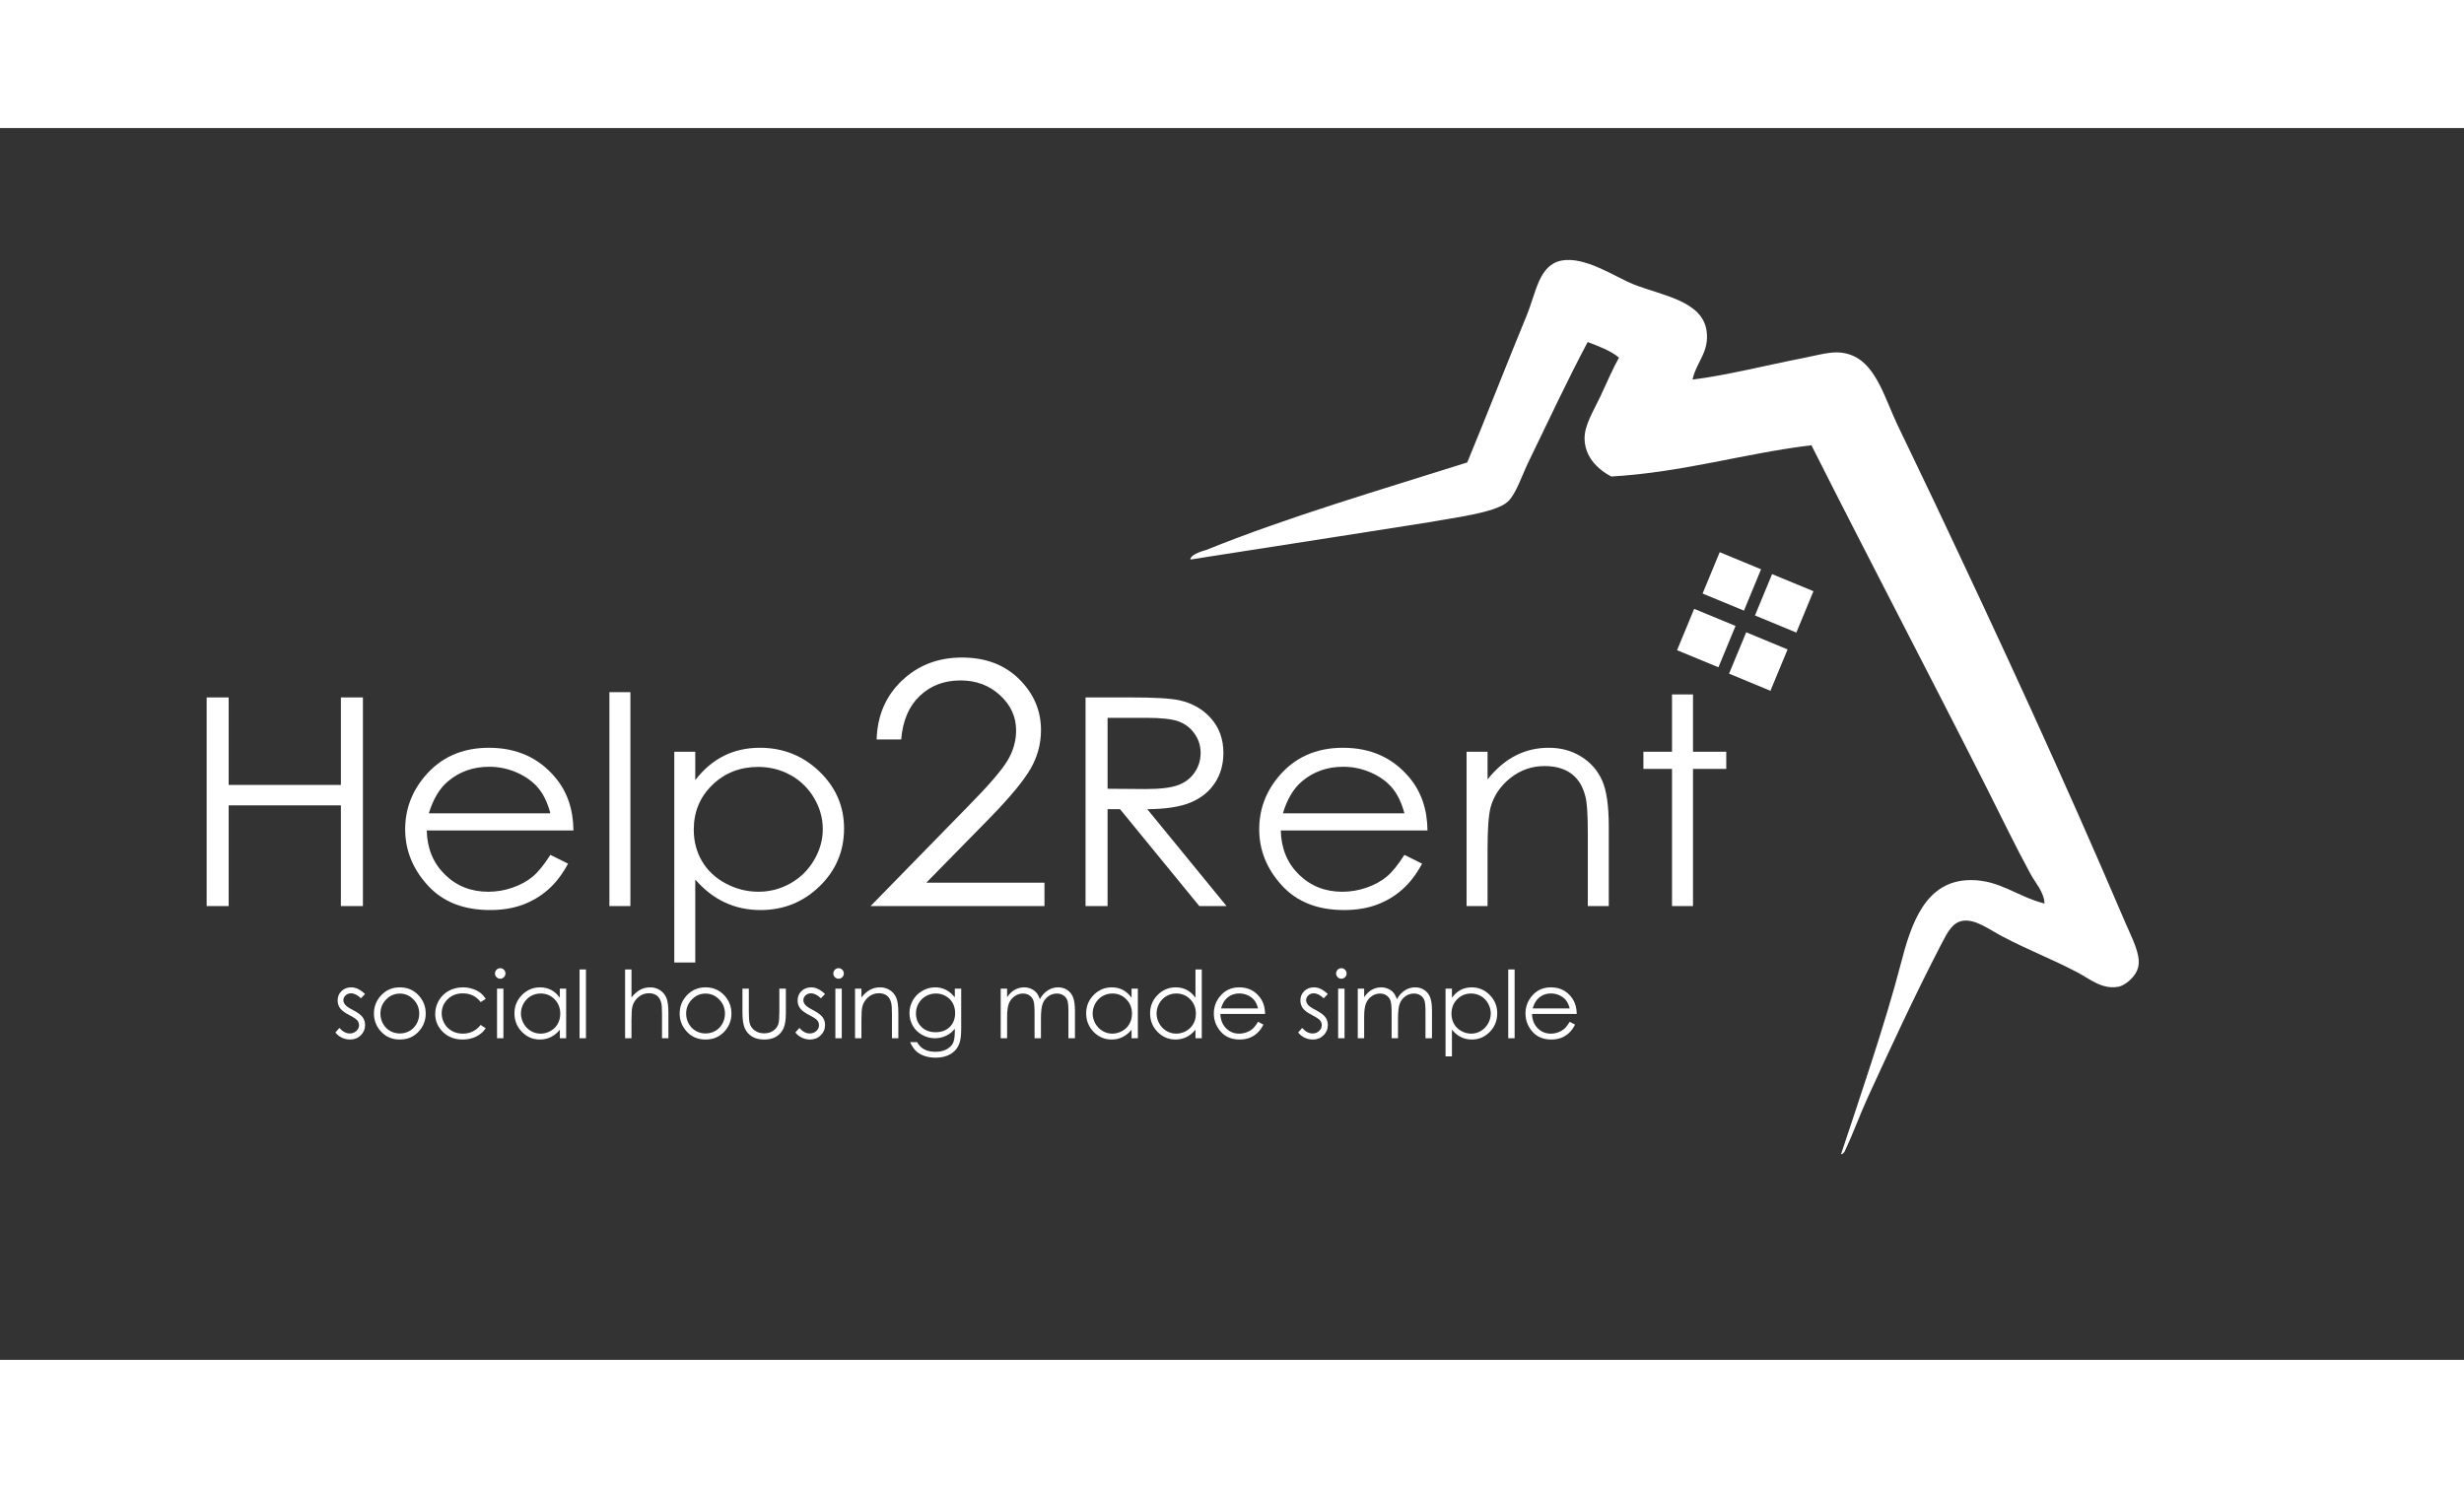  <svg width="202" height="122" version="1.1" title="Help2Rent" alt="Help2Rent"
                                xmlns="http://www.w3.org/2000/svg" xmlns:xlink="http://www.w3.org/1999/xlink" x="0px"
                                y="0px" viewBox="0 0 850.39 425.2" enable-background="new 0 0 850.39 425.2"
                                xml:space="preserve">
                                <rect x="0" y="0" width="850.39" height="425.2" fill="#333333" stroke="none"/>
                                <g>
                                    <g>
                                        <path fill=" #fff" class="svg_primary"
                                            d="M71.318,196.533h7.602v30.211h38.733v-30.211h7.602v72.027h-7.602v-34.765H78.92v34.765h-7.602V196.533z">
                                        </path>
                                        <path fill=" #fff" class="svg_primary"
                                            d="M189.947,250.884l6.102,3.036c-2.001,3.722-4.313,6.726-6.936,9.01c-2.623,2.285-5.573,4.023-8.851,5.215
                                                c-3.279,1.191-6.989,1.787-11.129,1.787c-9.179,0-16.356-2.848-21.532-8.545c-5.176-5.695-7.764-12.135-7.764-19.316
                                                c0-6.757,2.19-12.779,6.573-18.067c5.555-6.725,12.991-10.087,22.309-10.087c9.593,0,17.253,3.444,22.98,10.331
                                                c4.072,4.864,6.142,10.937,6.211,18.215h-50.627c0.138,6.188,2.226,11.261,6.265,15.218s9.026,5.936,14.963,5.936
                                                c2.865,0,5.651-0.472,8.361-1.415c2.709-0.942,5.013-2.194,6.912-3.756C185.684,256.884,187.738,254.364,189.947,250.884z
                                                M189.947,236.537c-0.966-3.655-2.373-6.577-4.22-8.765c-1.847-2.187-4.289-3.949-7.326-5.288
                                                c-3.038-1.338-6.23-2.008-9.578-2.008c-5.523,0-10.27,1.682-14.239,5.044c-2.9,2.448-5.092,6.12-6.576,11.017H189.947z">
                                        </path>
                                        <path fill=" #fff" class="svg_primary"
                                            d="M210.322,194.722h7.24v73.839h-7.24V194.722z"></path>
                                        <path fill=" #fff" class="svg_primary"
                                            d="M232.714,215.287h7.24v9.793c2.858-3.722,6.147-6.513,9.867-8.373c3.719-1.861,7.869-2.791,12.45-2.791
                                                c7.99,0,14.827,2.726,20.509,8.177c5.683,5.452,8.524,12.014,8.524,19.684c0,7.835-2.816,14.486-8.447,19.953
                                                c-5.631,5.469-12.424,8.202-20.38,8.202c-4.478,0-8.593-0.882-12.347-2.645s-7.147-4.39-10.177-7.883v28.645h-7.24V215.287z
                                                M261.673,220.526c-6.261,0-11.531,2.07-15.813,6.211c-4.283,4.142-6.423,9.294-6.423,15.456c0,4.043,0.955,7.679,2.864,10.906
                                                c1.909,3.229,4.643,5.787,8.203,7.679s7.317,2.837,11.273,2.837c3.886,0,7.54-0.953,10.963-2.861
                                                c3.423-1.907,6.148-4.573,8.178-7.997c2.029-3.423,3.044-7.01,3.044-10.76c0-3.782-1.007-7.368-3.019-10.76
                                                c-2.012-3.391-4.721-6.023-8.125-7.899C269.413,221.464,265.697,220.526,261.673,220.526z"></path>
                                        <path fill="#fff"
                                            d="M311.026,211.041h-8.472c0.241-8.251,3.155-15.026,8.743-20.326s12.488-7.949,20.699-7.949
                                                c8.132,0,14.711,2.485,19.738,7.456c5.027,4.972,7.541,10.833,7.541,17.588c0,4.743-1.198,9.192-3.596,13.348
                                                c-2.396,4.154-7.051,9.78-13.961,16.876l-22.018,22.448h40.777v8.079h-60.026l33.769-34.556c6.85-6.946,11.306-12.1,13.369-15.459
                                                c2.063-3.359,3.095-6.899,3.095-10.619c0-4.707-1.854-8.759-5.559-12.156c-3.705-3.398-8.242-5.097-13.609-5.097
                                                c-5.648,0-10.345,1.783-14.09,5.348C313.68,199.587,311.547,204.594,311.026,211.041z">
                                        </path>
                                        <path fill=" #fff" class="svg_primary"
                                            d="M374.653,196.533h15.152c8.446,0,14.169,0.327,17.169,0.98c4.516,0.981,8.188,3.08,11.015,6.3
                                                c2.826,3.22,4.24,7.183,4.24,11.89c0,3.922-0.975,7.37-2.922,10.345c-1.948,2.975-4.731,5.222-8.352,6.741
                                                s-8.619,2.296-14.997,2.328l27.356,33.443h-9.404l-27.357-33.443h-4.298v33.443h-7.603V196.533z M382.256,203.584v24.482
                                                l13.104,0.099c5.076,0,8.831-0.457,11.266-1.371c2.435-0.913,4.334-2.375,5.698-4.382c1.364-2.008,2.046-4.252,2.046-6.733
                                                c0-2.416-0.69-4.61-2.071-6.586c-1.382-1.975-3.194-3.387-5.439-4.235c-2.244-0.849-5.975-1.273-11.188-1.273H382.256z">
                                        </path>
                                        <path fill=" #fff" class="svg_primary"
                                            d="M484.699,250.884l6.102,3.036c-2.001,3.722-4.313,6.726-6.936,9.01c-2.623,2.285-5.573,4.023-8.852,5.215
                                                s-6.988,1.787-11.129,1.787c-9.179,0-16.355-2.848-21.531-8.545c-5.177-5.695-7.765-12.135-7.765-19.316
                                                c0-6.757,2.19-12.779,6.573-18.067c5.556-6.725,12.991-10.087,22.309-10.087c9.593,0,17.253,3.444,22.98,10.331
                                                c4.072,4.864,6.142,10.937,6.212,18.215h-50.627c0.137,6.188,2.226,11.261,6.264,15.218c4.039,3.957,9.026,5.936,14.964,5.936
                                                c2.864,0,5.651-0.472,8.361-1.415c2.709-0.942,5.013-2.194,6.912-3.756C480.436,256.884,482.489,254.364,484.699,250.884z
                                                M484.699,236.537c-0.967-3.655-2.373-6.577-4.221-8.765c-1.847-2.187-4.289-3.949-7.326-5.288
                                                c-3.038-1.338-6.23-2.008-9.578-2.008c-5.523,0-10.27,1.682-14.239,5.044c-2.899,2.448-5.092,6.12-6.575,11.017H484.699z">
                                        </path>
                                        <path fill=" #fff" class="svg_primary" d="M506.16,215.287h7.239v9.548c2.896-3.655,6.103-6.39,9.619-8.202c3.517-1.812,7.343-2.717,11.48-2.717
                                                c4.205,0,7.938,1.012,11.195,3.035c3.258,2.024,5.663,4.75,7.214,8.178c1.552,3.428,2.327,8.765,2.327,16.012v27.42h-7.239
                                                v-25.413c0-6.137-0.27-10.233-0.806-12.29c-0.839-3.525-2.448-6.177-4.827-7.957c-2.379-1.778-5.482-2.668-9.31-2.668
                                                c-4.379,0-8.302,1.371-11.767,4.112c-3.466,2.742-5.75,6.138-6.854,10.186c-0.689,2.644-1.034,7.476-1.034,14.493v19.537h-7.239
                                                V215.287z"></path>
                                        <path fill=" #fff" class="svg_primary"
                                            d="M577.058,195.505h7.24v19.782h11.48v5.925h-11.48v47.349h-7.24v-47.349h-9.877v-5.925h9.877V195.505z">
                                        </path>
                                    </g>
                                    <g>
                                        <path fill="#fff" d="M125.986,298.929l-1.417,1.465c-1.179-1.145-2.332-1.717-3.458-1.717c-0.716,0-1.329,0.236-1.839,0.709
                                                c-0.51,0.472-0.766,1.023-0.766,1.653c0,0.557,0.21,1.086,0.631,1.59c0.42,0.515,1.304,1.118,2.651,1.811
                                                c1.641,0.851,2.756,1.669,3.345,2.457c0.579,0.798,0.868,1.695,0.868,2.692c0,1.406-0.494,2.598-1.482,3.574
                                                s-2.224,1.464-3.706,1.464c-0.989,0-1.932-0.215-2.831-0.646c-0.899-0.43-1.643-1.023-2.231-1.779l1.386-1.574
                                                c1.126,1.271,2.32,1.905,3.583,1.905c0.884,0,1.636-0.283,2.257-0.851c0.621-0.566,0.931-1.233,0.931-1.999
                                                c0-0.63-0.205-1.191-0.615-1.686c-0.41-0.482-1.336-1.091-2.777-1.826c-1.547-0.798-2.599-1.585-3.156-2.362
                                                c-0.558-0.776-0.836-1.663-0.836-2.661c0-1.301,0.444-2.382,1.333-3.243c0.888-0.86,2.011-1.291,3.367-1.291
                                                C122.8,296.614,124.388,297.386,125.986,298.929z"></path>
                                        <path fill="#fff" d="M138,296.614c2.64,0,4.827,0.955,6.562,2.865c1.577,1.743,2.366,3.806,2.366,6.188
                                                c0,2.394-0.834,4.485-2.5,6.274c-1.667,1.79-3.81,2.685-6.428,2.685c-2.629,0-4.777-0.895-6.443-2.685
                                                c-1.667-1.789-2.5-3.881-2.5-6.274c0-2.372,0.788-4.43,2.366-6.173C133.157,297.574,135.35,296.614,138,296.614z M137.992,298.771
                                                c-1.833,0-3.408,0.677-4.725,2.031c-1.317,1.354-1.975,2.991-1.975,4.912c0,1.239,0.3,2.394,0.9,3.465
                                                c0.601,1.07,1.412,1.897,2.434,2.479c1.022,0.583,2.144,0.874,3.366,0.874c1.222,0,2.344-0.291,3.366-0.874
                                                c1.022-0.582,1.833-1.409,2.434-2.479c0.6-1.071,0.9-2.226,0.9-3.465c0-1.921-0.661-3.559-1.983-4.912
                                                C141.387,299.448,139.814,298.771,137.992,298.771z"></path>
                                        <path fill="#fff"
                                            d="M167.634,300.613l-1.748,1.087c-1.51-2.005-3.57-3.008-6.181-3.008c-2.086,0-3.819,0.671-5.198,2.014
                                                c-1.379,1.342-2.068,2.973-2.068,4.891c0,1.248,0.317,2.423,0.952,3.523c0.634,1.102,1.504,1.956,2.611,2.563
                                                c1.106,0.608,2.346,0.912,3.719,0.912c2.517,0,4.572-1.002,6.166-3.007l1.748,1.149c-0.819,1.233-1.918,2.189-3.299,2.869
                                                s-2.952,1.02-4.716,1.02c-2.708,0-4.955-0.86-6.739-2.582s-2.677-3.815-2.677-6.282c0-1.659,0.417-3.199,1.252-4.622
                                                c0.834-1.422,1.981-2.532,3.44-3.33c1.459-0.798,3.091-1.196,4.897-1.196c1.134,0,2.228,0.173,3.283,0.52
                                                c1.055,0.347,1.95,0.798,2.685,1.354C166.495,299.044,167.12,299.753,167.634,300.613z">
                                        </path>
                                        <path fill="#fff" d="M172.633,290.001c0.501,0,0.93,0.179,1.285,0.535c0.355,0.357,0.533,0.787,0.533,1.291
                                                c0,0.494-0.178,0.919-0.533,1.275c-0.355,0.357-0.784,0.535-1.285,0.535c-0.492,0-0.915-0.178-1.27-0.535
                                                c-0.355-0.356-0.533-0.781-0.533-1.275c0-0.504,0.178-0.934,0.533-1.291C171.718,290.18,172.142,290.001,172.633,290.001z
                                                M171.539,297.055h2.205v17.132h-2.205V297.055z"></path>
                                        <path fill="#fff" d="M195.394,297.055v17.132h-2.173v-2.944c-0.924,1.123-1.96,1.968-3.11,2.535
                                                c-1.149,0.566-2.407,0.85-3.771,0.85c-2.425,0-4.496-0.879-6.212-2.637c-1.716-1.759-2.575-3.897-2.575-6.417
                                                c0-2.467,0.866-4.576,2.598-6.329c1.732-1.754,3.816-2.63,6.251-2.63c1.406,0,2.679,0.299,3.818,0.897
                                                c1.139,0.599,2.139,1.496,3,2.692v-3.149H195.394z M186.583,298.74c-1.227,0-2.359,0.301-3.397,0.904
                                                c-1.038,0.603-1.864,1.449-2.477,2.54c-0.614,1.09-0.92,2.244-0.92,3.46c0,1.206,0.309,2.359,0.928,3.46
                                                c0.618,1.101,1.45,1.958,2.493,2.571c1.043,0.614,2.163,0.92,3.358,0.92c1.206,0,2.349-0.304,3.429-0.912
                                                c1.08-0.607,1.911-1.431,2.493-2.469s0.873-2.207,0.873-3.508c0-1.981-0.653-3.638-1.958-4.97
                                                C190.099,299.406,188.492,298.74,186.583,298.74z"></path>
                                        <path fill="#fff" d="M200.023,290.441h2.205v23.745h-2.205V290.441z"></path>
                                        <path fill="#fff"
                                            d="M215.738,290.441h2.204v9.684c0.892-1.175,1.874-2.055,2.945-2.637c1.07-0.583,2.23-0.874,3.479-0.874
                                                c1.281,0,2.417,0.325,3.409,0.977c0.992,0.65,1.724,1.524,2.196,2.621c0.473,1.098,0.709,2.816,0.709,5.157v8.817h-2.205v-8.172
                                                c0-1.974-0.079-3.291-0.236-3.952c-0.273-1.134-0.769-1.986-1.488-2.559c-0.719-0.572-1.661-0.858-2.827-0.858
                                                c-1.333,0-2.527,0.44-3.582,1.322s-1.75,1.974-2.086,3.275c-0.21,0.84-0.315,2.394-0.315,4.661v6.282h-2.204V290.441z">
                                        </path>
                                        <path fill="#fff" d="M243.513,296.614c2.64,0,4.827,0.955,6.562,2.865c1.577,1.743,2.366,3.806,2.366,6.188
                                                c0,2.394-0.834,4.485-2.5,6.274c-1.667,1.79-3.81,2.685-6.428,2.685c-2.629,0-4.777-0.895-6.443-2.685
                                                c-1.667-1.789-2.5-3.881-2.5-6.274c0-2.372,0.788-4.43,2.366-6.173C238.67,297.574,240.863,296.614,243.513,296.614z
                                                M243.505,298.771c-1.833,0-3.408,0.677-4.725,2.031c-1.317,1.354-1.975,2.991-1.975,4.912c0,1.239,0.3,2.394,0.9,3.465
                                                c0.601,1.07,1.412,1.897,2.434,2.479c1.022,0.583,2.144,0.874,3.366,0.874c1.222,0,2.344-0.291,3.366-0.874
                                                c1.022-0.582,1.833-1.409,2.434-2.479c0.6-1.071,0.9-2.226,0.9-3.465c0-1.921-0.661-3.559-1.983-4.912
                                                C246.9,299.448,245.328,298.771,243.505,298.771z"></path>
                                        <path fill="#fff" d="M256.236,297.055h2.205v7.999c0,1.953,0.105,3.297,0.315,4.031c0.315,1.05,0.917,1.879,1.806,2.487
                                                c0.888,0.609,1.947,0.914,3.177,0.914s2.273-0.297,3.13-0.89c0.856-0.594,1.448-1.373,1.774-2.339
                                                c0.221-0.661,0.331-2.063,0.331-4.204v-7.999h2.252v8.408c0,2.362-0.275,4.142-0.827,5.338c-0.551,1.197-1.38,2.134-2.488,2.811
                                                c-1.108,0.678-2.496,1.016-4.165,1.016c-1.669,0-3.063-0.338-4.18-1.016c-1.118-0.677-1.953-1.621-2.504-2.834
                                                c-0.551-1.212-0.827-3.036-0.827-5.472V297.055z"></path>
                                        <path fill="#fff" d="M284.736,298.929l-1.417,1.465c-1.179-1.145-2.332-1.717-3.458-1.717c-0.716,0-1.329,0.236-1.839,0.709
                                                c-0.51,0.472-0.766,1.023-0.766,1.653c0,0.557,0.21,1.086,0.631,1.59c0.42,0.515,1.304,1.118,2.651,1.811
                                                c1.641,0.851,2.756,1.669,3.345,2.457c0.579,0.798,0.868,1.695,0.868,2.692c0,1.406-0.494,2.598-1.482,3.574
                                                s-2.224,1.464-3.706,1.464c-0.989,0-1.932-0.215-2.831-0.646c-0.899-0.43-1.643-1.023-2.231-1.779l1.386-1.574
                                                c1.126,1.271,2.32,1.905,3.583,1.905c0.884,0,1.636-0.283,2.257-0.851c0.621-0.566,0.931-1.233,0.931-1.999
                                                c0-0.63-0.205-1.191-0.615-1.686c-0.41-0.482-1.336-1.091-2.777-1.826c-1.547-0.798-2.599-1.585-3.156-2.362
                                                c-0.558-0.776-0.836-1.663-0.836-2.661c0-1.301,0.444-2.382,1.333-3.243c0.888-0.86,2.011-1.291,3.367-1.291
                                                C281.55,296.614,283.138,297.386,284.736,298.929z"></path>
                                        <path fill="#fff" d="M289.405,290.001c0.501,0,0.93,0.179,1.285,0.535c0.355,0.357,0.533,0.787,0.533,1.291
                                                c0,0.494-0.178,0.919-0.533,1.275c-0.355,0.357-0.784,0.535-1.285,0.535c-0.492,0-0.915-0.178-1.27-0.535
                                                c-0.355-0.356-0.533-0.781-0.533-1.275c0-0.504,0.178-0.934,0.533-1.291C288.49,290.18,288.913,290.001,289.405,290.001z
                                                M288.31,297.055h2.205v17.132h-2.205V297.055z"></path>
                                        <path fill="#fff" d="M295.097,297.055h2.204v3.07c0.882-1.175,1.858-2.055,2.929-2.637c1.071-0.583,2.236-0.874,3.496-0.874
                                                c1.281,0,2.417,0.325,3.409,0.977c0.992,0.65,1.724,1.527,2.196,2.629c0.473,1.103,0.709,2.818,0.709,5.149v8.817h-2.205v-8.172
                                                c0-1.974-0.082-3.291-0.245-3.952c-0.255-1.134-0.746-1.986-1.47-2.559c-0.724-0.572-1.669-0.858-2.834-0.858
                                                c-1.333,0-2.528,0.44-3.583,1.322c-1.056,0.882-1.751,1.974-2.087,3.275c-0.21,0.851-0.315,2.404-0.315,4.661v6.282h-2.204
                                                V297.055z"></path>
                                        <path fill="#fff"
                                            d="M329.533,297.055h2.204v13.652c0,2.403-0.21,4.162-0.63,5.274c-0.577,1.574-1.58,2.787-3.007,3.638
                                                c-1.428,0.85-3.144,1.275-5.149,1.275c-1.47,0-2.79-0.208-3.96-0.624s-2.123-0.974-2.858-1.674s-1.412-1.725-2.031-3.071h2.394
                                                c0.651,1.133,1.492,1.973,2.522,2.519c1.03,0.546,2.307,0.819,3.831,0.819c1.503,0,2.772-0.28,3.808-0.84
                                                c1.035-0.56,1.773-1.264,2.215-2.11c0.441-0.848,0.662-2.216,0.662-4.104v-0.882c-0.83,1.05-1.844,1.855-3.042,2.417
                                                c-1.198,0.563-2.47,0.843-3.814,0.843c-1.576,0-3.058-0.391-4.445-1.173c-1.387-0.782-2.459-1.835-3.215-3.157
                                                c-0.757-1.322-1.135-2.776-1.135-4.361s0.394-3.063,1.182-4.433c0.788-1.37,1.878-2.454,3.271-3.252
                                                c1.392-0.798,2.861-1.196,4.405-1.196c1.282,0,2.478,0.265,3.586,0.795s2.178,1.404,3.208,2.622V297.055z M323.03,298.74
                                                c-1.25,0-2.409,0.302-3.48,0.905s-1.911,1.438-2.52,2.503s-0.913,2.218-0.913,3.457c0,1.879,0.63,3.433,1.89,4.66
                                                c1.259,1.229,2.892,1.843,4.897,1.843c2.025,0,3.655-0.609,4.889-1.827c1.233-1.218,1.85-2.818,1.85-4.802
                                                c0-1.292-0.283-2.443-0.851-3.457c-0.567-1.013-1.37-1.813-2.409-2.401C325.345,299.034,324.227,298.74,323.03,298.74z">
                                        </path>
                                        <path fill="#fff"
                                            d="M345.373,297.055h2.205v2.961c0.767-1.092,1.555-1.89,2.364-2.394c1.114-0.672,2.286-1.008,3.516-1.008
                                                c0.83,0,1.618,0.163,2.364,0.488s1.355,0.758,1.828,1.299c0.474,0.541,0.883,1.314,1.23,2.322
                                                c0.732-1.344,1.648-2.364,2.749-3.063c1.1-0.698,2.282-1.047,3.55-1.047c1.184,0,2.228,0.299,3.134,0.897s1.578,1.433,2.019,2.504
                                                c0.439,1.07,0.66,2.677,0.66,4.817v9.354h-2.252v-9.354c0-1.836-0.131-3.099-0.393-3.786s-0.709-1.241-1.342-1.661
                                                s-1.389-0.63-2.268-0.63c-1.067,0-2.043,0.314-2.927,0.944c-0.885,0.63-1.53,1.47-1.938,2.52s-0.612,2.803-0.612,5.259v6.708
                                                h-2.204v-8.771c0-2.067-0.129-3.472-0.386-4.212c-0.258-0.74-0.706-1.333-1.347-1.779c-0.64-0.446-1.401-0.669-2.283-0.669
                                                c-1.018,0-1.971,0.307-2.857,0.921s-1.543,1.44-1.968,2.479c-0.426,1.04-0.638,2.63-0.638,4.771v7.259h-2.205V297.055z">
                                        </path>
                                        <path fill="#fff"
                                            d="M392.706,297.055v17.132h-2.174v-2.944c-0.924,1.123-1.96,1.968-3.109,2.535
                                                c-1.149,0.566-2.406,0.85-3.771,0.85c-2.425,0-4.495-0.879-6.212-2.637c-1.716-1.759-2.574-3.897-2.574-6.417
                                                c0-2.467,0.866-4.576,2.599-6.329c1.731-1.754,3.815-2.63,6.251-2.63c1.406,0,2.679,0.299,3.818,0.897
                                                c1.139,0.599,2.139,1.496,2.999,2.692v-3.149H392.706z M383.896,298.74c-1.227,0-2.359,0.301-3.396,0.904
                                                c-1.039,0.603-1.864,1.449-2.478,2.54c-0.613,1.09-0.92,2.244-0.92,3.46c0,1.206,0.31,2.359,0.928,3.46s1.449,1.958,2.492,2.571
                                                c1.044,0.614,2.163,0.92,3.358,0.92c1.206,0,2.349-0.304,3.429-0.912c1.08-0.607,1.911-1.431,2.493-2.469s0.873-2.207,0.873-3.508
                                                c0-1.981-0.653-3.638-1.959-4.97C387.411,299.406,385.804,298.74,383.896,298.74z">
                                        </path>
                                        <path fill="#fff" d="M414.766,290.441v23.745h-2.173v-2.944c-0.924,1.123-1.961,1.968-3.11,2.535
                                                c-1.149,0.566-2.406,0.85-3.771,0.85c-2.425,0-4.496-0.879-6.212-2.637c-1.717-1.759-2.575-3.897-2.575-6.417
                                                c0-2.467,0.866-4.576,2.599-6.329c1.732-1.754,3.815-2.63,6.251-2.63c1.406,0,2.68,0.299,3.818,0.897s2.139,1.496,3,2.692v-9.763
                                                H414.766z M405.955,298.74c-1.227,0-2.358,0.301-3.396,0.904c-1.038,0.603-1.864,1.449-2.478,2.54
                                                c-0.613,1.09-0.92,2.244-0.92,3.46c0,1.206,0.31,2.359,0.928,3.46s1.45,1.958,2.493,2.571c1.043,0.614,2.162,0.92,3.357,0.92
                                                c1.206,0,2.349-0.304,3.429-0.912c1.08-0.607,1.911-1.431,2.493-2.469s0.873-2.207,0.873-3.508c0-1.981-0.653-3.638-1.958-4.97
                                                C409.471,299.406,407.863,298.74,405.955,298.74z"></path>
                                        <path fill="#fff"
                                            d="M434.181,308.502l1.857,0.977c-0.609,1.196-1.313,2.162-2.111,2.897c-0.799,0.734-1.697,1.294-2.695,1.677
                                                s-2.128,0.574-3.389,0.574c-2.795,0-4.98-0.915-6.556-2.747c-1.576-1.832-2.364-3.902-2.364-6.212
                                                c0-2.173,0.667-4.109,2.001-5.811c1.691-2.162,3.956-3.243,6.793-3.243c2.921,0,5.253,1.107,6.997,3.322
                                                c1.24,1.564,1.87,3.517,1.892,5.857H421.19c0.041,1.99,0.678,3.621,1.907,4.894s2.748,1.908,4.556,1.908
                                                c0.873,0,1.721-0.151,2.546-0.454c0.825-0.304,1.526-0.706,2.104-1.208C432.883,310.432,433.508,309.621,434.181,308.502z
                                                M434.181,303.889c-0.295-1.176-0.723-2.115-1.285-2.818s-1.306-1.271-2.23-1.7c-0.926-0.431-1.897-0.646-2.917-0.646
                                                c-1.682,0-3.127,0.541-4.335,1.622c-0.884,0.787-1.551,1.969-2.003,3.543H434.181z">
                                        </path>
                                        <path fill="#fff" d="M458.256,298.929l-1.417,1.465c-1.179-1.145-2.331-1.717-3.457-1.717c-0.716,0-1.329,0.236-1.84,0.709
                                                c-0.511,0.472-0.766,1.023-0.766,1.653c0,0.557,0.211,1.086,0.631,1.59c0.421,0.515,1.305,1.118,2.651,1.811
                                                c1.641,0.851,2.756,1.669,3.346,2.457c0.578,0.798,0.867,1.695,0.867,2.692c0,1.406-0.494,2.598-1.482,3.574
                                                s-2.224,1.464-3.706,1.464c-0.988,0-1.932-0.215-2.83-0.646c-0.899-0.43-1.644-1.023-2.231-1.779l1.385-1.574
                                                c1.126,1.271,2.32,1.905,3.583,1.905c0.884,0,1.636-0.283,2.257-0.851c0.621-0.566,0.932-1.233,0.932-1.999
                                                c0-0.63-0.205-1.191-0.615-1.686c-0.411-0.482-1.337-1.091-2.777-1.826c-1.547-0.798-2.599-1.585-3.156-2.362
                                                c-0.558-0.776-0.836-1.663-0.836-2.661c0-1.301,0.443-2.382,1.332-3.243c0.889-0.86,2.011-1.291,3.368-1.291
                                                C455.069,296.614,456.657,297.386,458.256,298.929z"></path>
                                        <path fill="#fff" d="M462.924,290.001c0.502,0,0.931,0.179,1.286,0.535c0.354,0.357,0.533,0.787,0.533,1.291
                                                c0,0.494-0.179,0.919-0.533,1.275c-0.355,0.357-0.784,0.535-1.286,0.535c-0.491,0-0.914-0.178-1.27-0.535
                                                c-0.355-0.356-0.533-0.781-0.533-1.275c0-0.504,0.178-0.934,0.533-1.291C462.01,290.18,462.433,290.001,462.924,290.001z
                                                M461.83,297.055h2.204v17.132h-2.204V297.055z"></path>
                                        <path fill="#fff"
                                            d="M468.601,297.055h2.205v2.961c0.767-1.092,1.555-1.89,2.364-2.394c1.114-0.672,2.286-1.008,3.516-1.008
                                                c0.83,0,1.618,0.163,2.364,0.488s1.355,0.758,1.828,1.299c0.474,0.541,0.883,1.314,1.23,2.322
                                                c0.732-1.344,1.648-2.364,2.749-3.063c1.1-0.698,2.282-1.047,3.55-1.047c1.184,0,2.228,0.299,3.134,0.897s1.578,1.433,2.019,2.504
                                                c0.439,1.07,0.66,2.677,0.66,4.817v9.354h-2.252v-9.354c0-1.836-0.131-3.099-0.393-3.786s-0.709-1.241-1.342-1.661
                                                s-1.389-0.63-2.268-0.63c-1.067,0-2.043,0.314-2.927,0.944c-0.885,0.63-1.53,1.47-1.938,2.52s-0.612,2.803-0.612,5.259v6.708
                                                h-2.204v-8.771c0-2.067-0.129-3.472-0.386-4.212c-0.258-0.74-0.706-1.333-1.347-1.779c-0.64-0.446-1.401-0.669-2.283-0.669
                                                c-1.018,0-1.971,0.307-2.857,0.921s-1.543,1.44-1.968,2.479c-0.426,1.04-0.638,2.63-0.638,4.771v7.259h-2.205V297.055z">
                                        </path>
                                        <path fill="#fff" d="M498.896,297.055h2.204v3.149c0.87-1.196,1.872-2.094,3.005-2.692c1.132-0.599,2.396-0.897,3.79-0.897
                                                c2.433,0,4.515,0.876,6.245,2.63c1.73,1.753,2.596,3.862,2.596,6.329c0,2.52-0.857,4.658-2.572,6.417
                                                c-1.715,1.758-3.783,2.637-6.205,2.637c-1.363,0-2.617-0.283-3.76-0.85c-1.143-0.567-2.176-1.412-3.099-2.535v9.211h-2.204
                                                V297.055z M507.714,298.74c-1.906,0-3.511,0.666-4.815,1.997c-1.304,1.332-1.955,2.988-1.955,4.97c0,1.301,0.29,2.47,0.872,3.508
                                                c0.581,1.038,1.413,1.861,2.497,2.469c1.084,0.608,2.229,0.912,3.433,0.912c1.184,0,2.296-0.306,3.338-0.92
                                                c1.043-0.613,1.872-1.471,2.49-2.571s0.927-2.254,0.927-3.46c0-1.216-0.307-2.37-0.919-3.46c-0.612-1.091-1.438-1.938-2.474-2.54
                                                C510.07,299.041,508.939,298.74,507.714,298.74z"></path>
                                        <path fill="#fff" d="M520.531,290.441h2.204v23.745h-2.204V290.441z"></path>
                                        <path fill="#fff"
                                            d="M541.741,308.502l1.857,0.977c-0.609,1.196-1.313,2.162-2.111,2.897c-0.799,0.734-1.697,1.294-2.695,1.677
                                                s-2.128,0.574-3.389,0.574c-2.795,0-4.98-0.915-6.556-2.747c-1.576-1.832-2.364-3.902-2.364-6.212
                                                c0-2.173,0.667-4.109,2.001-5.811c1.691-2.162,3.956-3.243,6.793-3.243c2.921,0,5.253,1.107,6.997,3.322
                                                c1.24,1.564,1.87,3.517,1.892,5.857h-15.415c0.041,1.99,0.678,3.621,1.907,4.894s2.748,1.908,4.556,1.908
                                                c0.873,0,1.721-0.151,2.546-0.454c0.825-0.304,1.526-0.706,2.104-1.208C540.443,310.432,541.068,309.621,541.741,308.502z
                                                M541.741,303.889c-0.295-1.176-0.723-2.115-1.285-2.818s-1.306-1.271-2.23-1.7c-0.926-0.431-1.897-0.646-2.917-0.646
                                                c-1.682,0-3.127,0.541-4.335,1.622c-0.884,0.787-1.551,1.969-2.003,3.543H541.741z">
                                        </path>
                                    </g>
                                </g>
                                <g>
                                    <path fill=" #fff" fill-rule="evenodd" clip-rule="evenodd" class="svg_primary"
                                        d="M680.243,259.587c-15.812-0.017-20.681,15.125-24.297,29.158
                                            c-5.222,20.263-15.451,50.053-20.518,65.331c0.162,0.644,1.233-0.863,1.08-0.54c3.119-6.553,5.363-12.946,8.099-18.898
                                            c8.297-18.055,16.161-35.12,25.377-52.912c2.301-4.443,4.003-7.629,7.56-8.101c4.306-0.568,8.768,2.91,13.499,5.401
                                            c9.429,4.965,16.651,7.567,25.916,12.418c4.33,2.266,8.755,6.235,14.578,4.858c1.636-0.385,5.745-3.142,6.479-7.02
                                            c0.784-4.146-2.202-9.624-4.319-14.576c-22.258-52.065-42.596-95.987-66.412-146.322c-3.749-7.923-8.159-16.969-12.418-25.916
                                            c-4.163-8.743-7.214-20.187-15.118-23.757c-5.595-2.527-10.252-0.724-16.739,0.54c-12.887,2.508-27.789,6.261-38.874,7.56
                                            c1.327-6.101,5.853-9.482,4.858-16.738c-1.438-10.521-15.486-12.235-25.376-16.198c-6.236-2.5-16.696-9.775-24.837-8.1
                                            c-7.688,1.584-8.601,10.941-11.878,18.897c-7.181,17.43-14.053,35.158-20.518,50.754c-30.196,9.552-61.745,18.756-90.168,30.235
                                            c-0.223,0.089-5.261,1.308-5.4,3.241c0,0.093,2.473-0.356,5.92-0.886c19.002-2.917,76.949-12.019,77.229-12.073
                                            c7.073-1.378,22.28-3.054,26.457-7.019c2.881-2.734,4.861-9.063,7.019-13.498c7.116-14.632,13.464-28.315,20.518-41.574
                                            c3.854,1.544,7.878,2.92,10.799,5.399c-2.024,3.521-4.052,8.312-6.479,13.498c-2.244,4.795-5.516,9.82-5.398,14.578
                                            c0.143,5.848,3.97,10.133,9.179,12.958c25.155-1.481,45.362-7.909,69.11-10.797c20.016,39.744,40.666,79.027,60.473,118.245
                                            c5.063,10.021,9.891,20.1,15.118,29.696c1.776,3.263,4.665,6.232,4.859,10.26C695.964,265.194,690.209,259.6,680.243,259.587z"></path>

                                    <rect x="589.909" y="149.005"
                                        transform="matrix(0.924 0.382 -0.382 0.924 105.355 -216.622)"
                                        fill-rule="evenodd" clip-rule="evenodd" class="svg_primary" width="15.452"
                                        height="15.452" fill=" #fff">
                                    </rect>

                                    <rect x="607.996" y="156.564"
                                        transform="matrix(0.924 0.382 -0.382 0.924 109.609 -222.949)"
                                        fill-rule="evenodd" clip-rule="evenodd" class="svg_primary" width="15.452"
                                        height="15.452" fill=" #fff">
                                    </rect>

                                    <rect x="581.104" y="168.547"
                                        transform="matrix(0.924 0.382 -0.382 0.924 112.147 -211.756)"
                                        fill-rule="evenodd" clip-rule="evenodd" class="svg_primary" width="15.452"
                                        height="15.452" fill=" #fff">
                                    </rect>

                                    <rect x="599.19" y="176.107"
                                        transform="matrix(0.924 0.383 -0.383 0.924 116.459 -218.155)"
                                        fill-rule="evenodd" clip-rule="evenodd" class="svg_primary" width="15.452"
                                        height="15.451" fill=" #fff">
                                    </rect>
                                </g>
                            </svg>